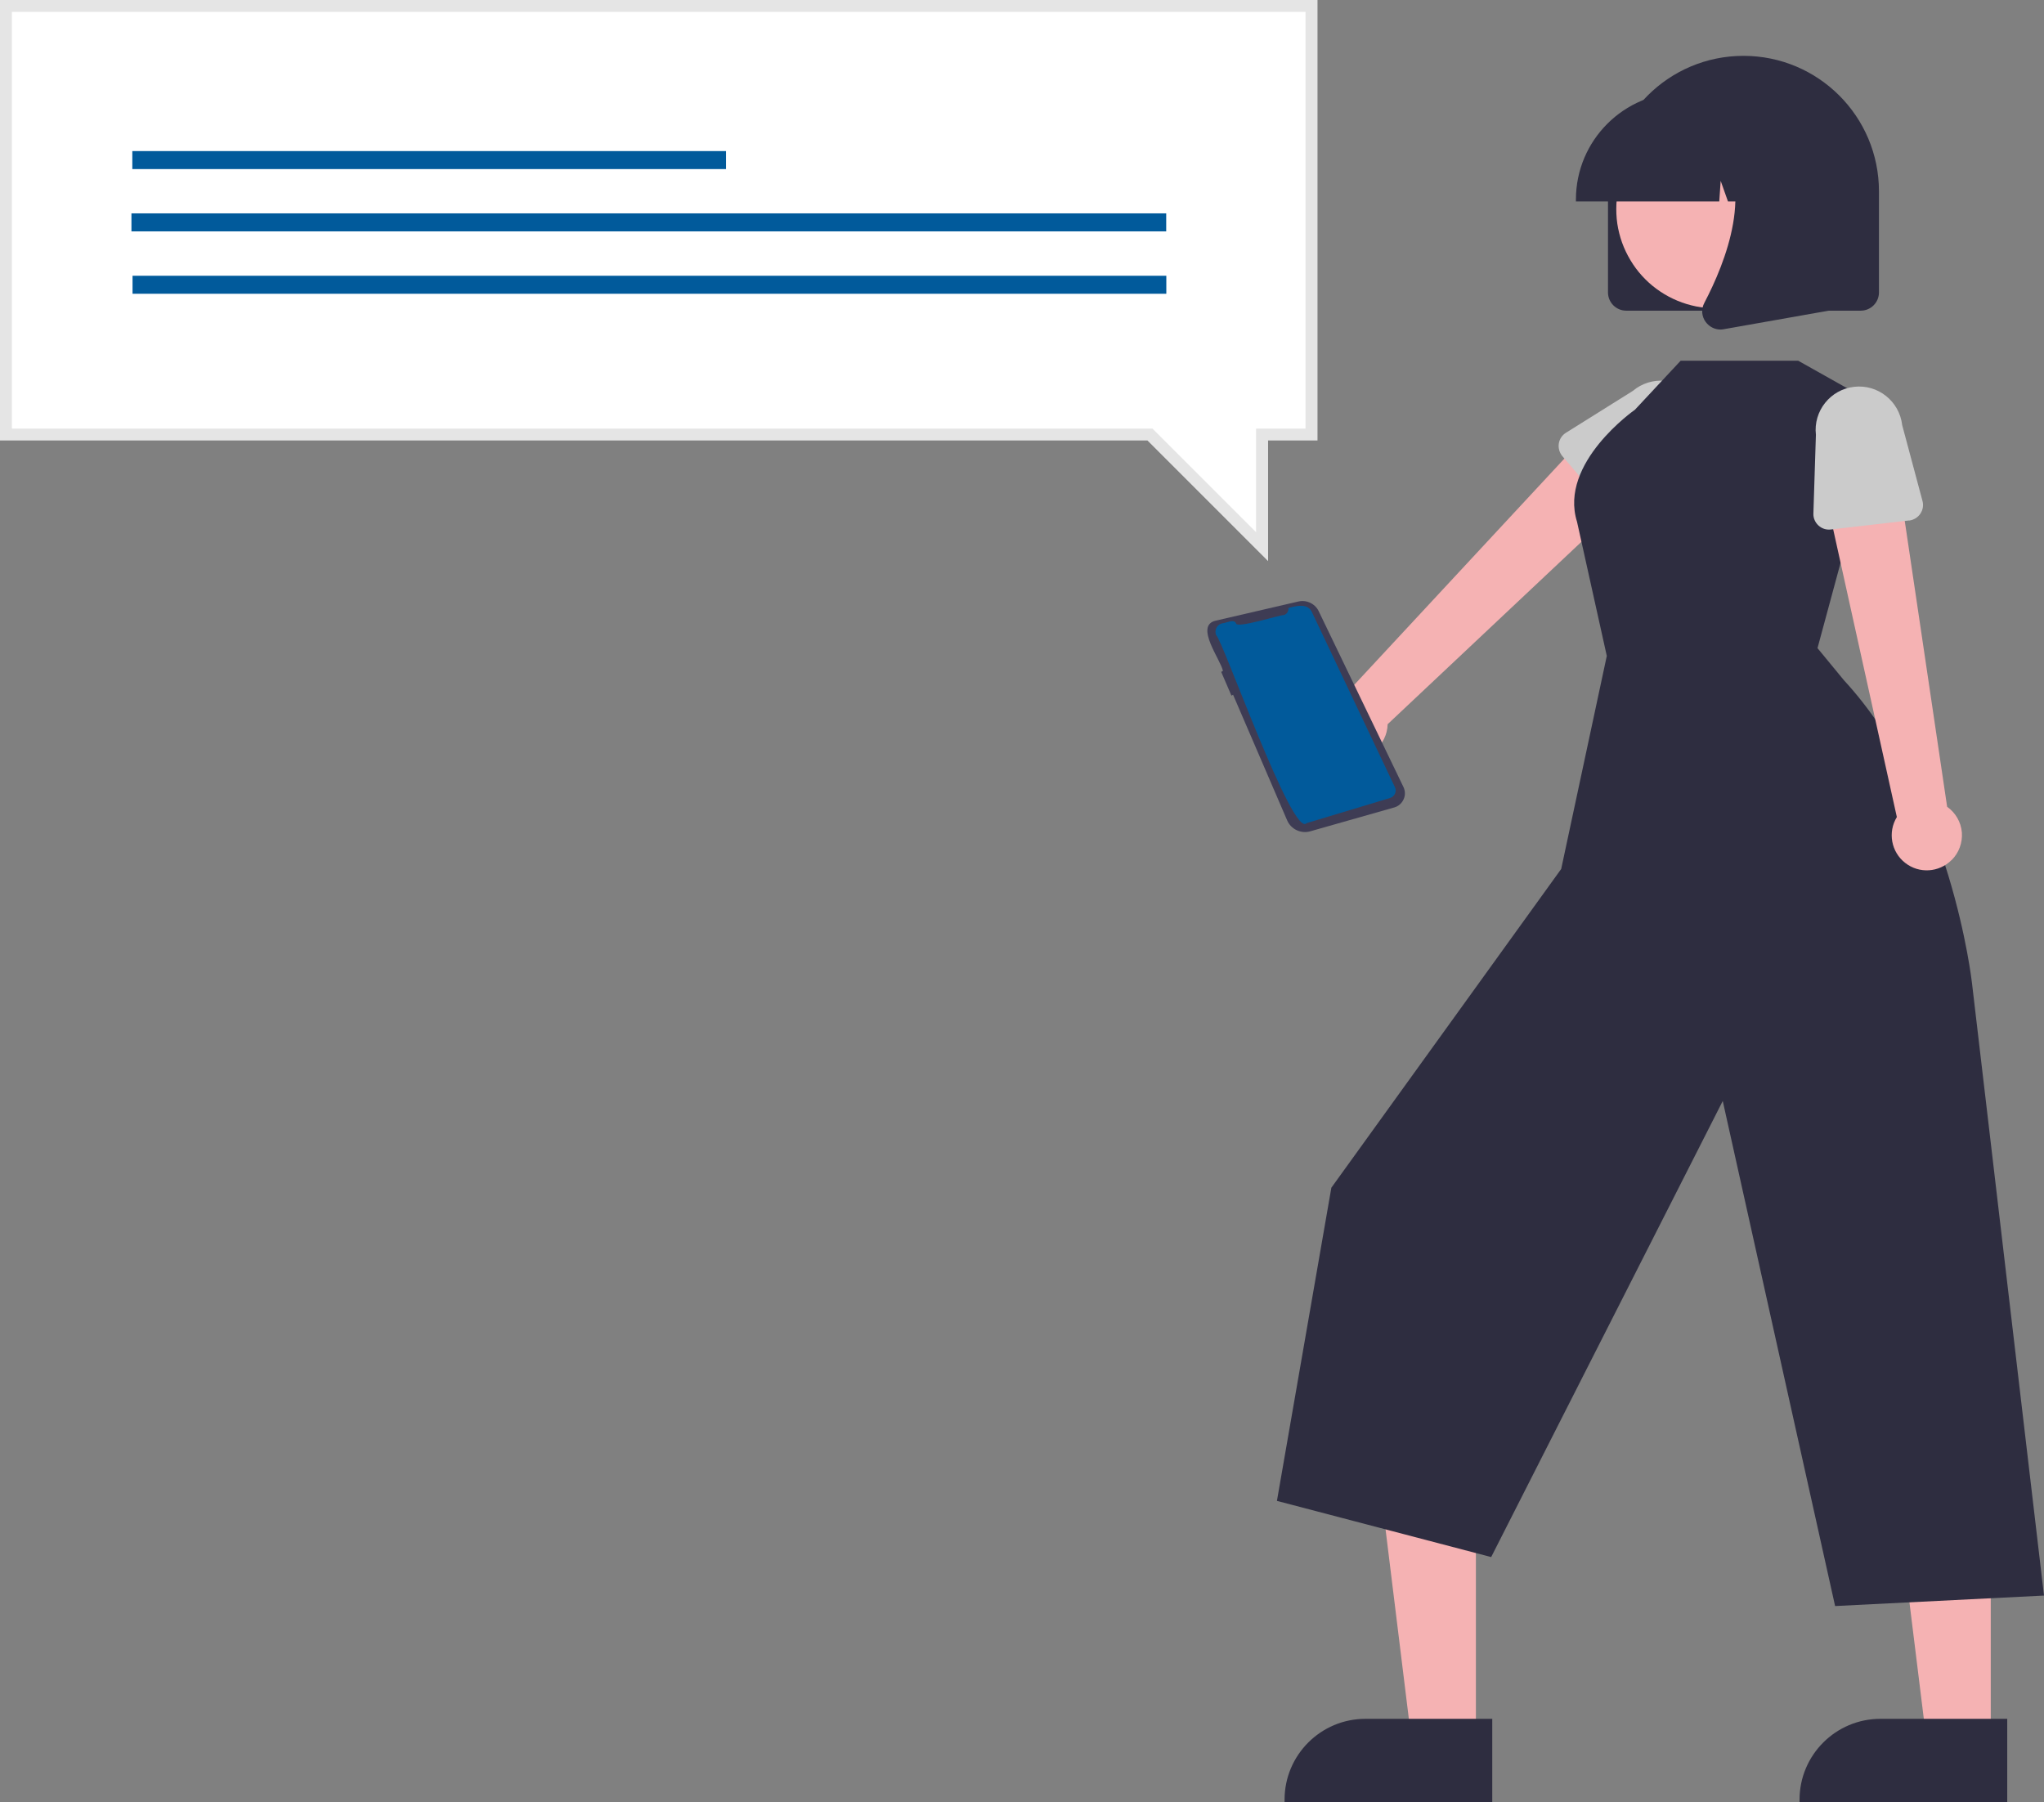 <?xml version="1.0" encoding="UTF-8"?>
<svg id="_レイヤー_2" data-name="レイヤー 2" xmlns="http://www.w3.org/2000/svg" viewBox="0 0 187.38 165.22">
  <rect x="0" y="0" width="187.38" height="165.22" fill="#808080" stroke="none"/>
  <defs>
    <style>
      .cls-1 {
        fill: #e5e5e5;
      }

      .cls-2 {
        fill: #2e2d40;
      }

      .cls-3 {
        fill: #fff;
      }

      .cls-4 {
        fill: #015a9b;
      }

      .cls-5 {
        fill: #f5b2b3;
      }

      .cls-6 {
        fill: #3e3c54;
      }

      .cls-7 {
        fill: #cbcbcb;
      }
    </style>
  </defs>
  <g id="pc">
    <g id="img_step02">
      <path class="cls-5" d="M123.38,69.45c.93.19,1.89-.05,2.63-.64.74-.59,1.18-1.48,1.2-2.42l24.15-22.73-5.43-4.33-22.07,23.76c-1.63.07-2.94,1.35-3.06,2.97s.99,3.08,2.59,3.39h0Z"/>
      <path class="cls-7" d="M147.93,47.33l-4.7-5.51c-.27-.32-.39-.74-.33-1.15.06-.41.3-.78.66-1l6.12-3.83c1.68-1.42,4.19-1.22,5.61.46,1.42,1.68,1.22,4.19-.46,5.61l-4.73,5.42c-.27.31-.67.49-1.09.49-.42,0-.81-.19-1.08-.5h0Z"/>
      <polygon class="cls-5" points="135.3 159.49 129.39 159.49 126.59 136.72 135.3 136.72 135.3 159.49"/>
      <path class="cls-2" d="M136.8,165.22h-19.04v-.24c0-4.09,3.32-7.41,7.41-7.41h11.63s0,7.65,0,7.65Z"/>
      <polygon class="cls-5" points="182.5 159.49 176.6 159.49 173.79 136.72 182.5 136.72 182.5 159.49"/>
      <path class="cls-2" d="M184.01,165.22h-19.04v-.24c0-4.09,3.32-7.41,7.41-7.41h11.63s0,7.65,0,7.65Z"/>
      <path class="cls-2" d="M166.62,59.4l5.95-21.99-7.72-4.34h-10.78l-4.19,4.49s-7,4.87-5.31,10.27l2.73,12.3-4.18,19.53-21.07,29.22-4.99,28.71,19.64,5.15,21.23-41.81,10.3,46.3,19.15-.96-6.6-56.13s-1.88-17.1-11.74-27.78l-2.42-2.94Z"/>
      <path class="cls-5" d="M178.91,78.85c.67-.67,1.01-1.59.94-2.54-.08-.94-.57-1.8-1.35-2.35l-4.62-31.16-6.63,2.09,6.64,30.01c-.85,1.39-.52,3.2.76,4.2,1.28,1.01,3.11.89,4.26-.26Z"/>
      <path class="cls-7" d="M175.02,47.71l-7.19.83c-.41.05-.83-.09-1.13-.37s-.48-.68-.46-1.1l.23-7.21c-.25-2.18,1.33-4.16,3.51-4.4,2.18-.25,4.15,1.33,4.4,3.51l1.86,6.95c.11.4.04.83-.2,1.18-.23.34-.61.57-1.02.62Z"/>
      <path class="cls-2" d="M147.41,26.81v-9.27c0-6.86,5.56-12.42,12.42-12.42s12.42,5.56,12.42,12.42v9.27c0,.92-.75,1.67-1.67,1.67h-21.5c-.92,0-1.67-.75-1.67-1.67h0Z"/>
      <path class="cls-5" d="M157.27,10.06c.6,0,1.19.06,1.78.17.59.12,1.16.29,1.71.52.55.23,1.08.51,1.57.84.5.33.96.71,1.38,1.13.42.42.8.88,1.13,1.38.33.5.61,1.02.84,1.57.23.55.4,1.12.52,1.71.12.59.17,1.18.17,1.78s-.06,1.19-.17,1.78c-.12.59-.29,1.16-.52,1.71-.23.55-.51,1.08-.84,1.57-.33.5-.71.96-1.13,1.38-.42.42-.88.8-1.38,1.13-.5.33-1.02.61-1.57.84-.55.23-1.12.4-1.71.52-.59.12-1.18.17-1.78.17s-1.19-.06-1.78-.17c-.59-.12-1.16-.29-1.71-.52s-1.08-.51-1.57-.84c-.5-.33-.96-.71-1.38-1.13-.42-.42-.8-.88-1.13-1.38s-.61-1.02-.84-1.57c-.23-.55-.4-1.12-.52-1.71-.12-.59-.17-1.18-.17-1.78s.06-1.19.17-1.78c.12-.59.29-1.16.52-1.71.23-.55.51-1.08.84-1.57s.71-.96,1.13-1.38c.42-.42.88-.8,1.38-1.13.5-.33,1.02-.61,1.57-.84.55-.23,1.12-.4,1.71-.52.59-.12,1.18-.17,1.78-.17Z"/>
      <path class="cls-2" d="M144.47,18.29c0-5.42,4.4-9.82,9.82-9.82h1.85c5.42,0,9.82,4.4,9.82,9.82v.18h-3.92l-1.34-3.74-.27,3.74h-2.02l-.67-1.89-.13,1.89h-13.14v-.18Z"/>
      <path class="cls-2" d="M156.37,29.52c-.38-.51-.43-1.19-.13-1.75,1.96-3.74,4.71-10.64,1.06-14.89l-.26-.31h10.6v15.91l-9.62,1.7c-.1.02-.2.03-.3.03-.53,0-1.03-.26-1.35-.69h0Z"/>
      <path class="cls-6" d="M111.44,56.9l7.59-1.76c.75-.17,1.53.2,1.86.89l7.77,16.12c.17.36.18.77.01,1.13-.16.36-.47.63-.85.74l-7.71,2.19c-.85.24-1.76-.19-2.11-1l-4.96-11.52-.15.08-.94-2.18.16-.08c-.16-.97-2.64-4.16-.67-4.61Z"/>
      <path class="cls-4" d="M118.11,55.74c.73-.2,1.8-.48,2.18.42l7.59,16.01c.09.19.09.4,0,.59-.08.19-.25.33-.44.39l-7.66,2.31c-1.28,1.46-7.78-17.03-8.29-17.22-.09-.22-.08-.47.02-.68.11-.21.3-.37.54-.42.32,0,1.07-.44,1.26,0,0,.52,4.15-.81,4.36-.75.29-.07.48-.35.44-.64Z"/>
      <polygon class="cls-3" points=".55 .54 120.23 .54 120.23 39.84 115.7 39.84 115.7 50.11 105.42 39.84 .55 39.84 .55 .54"/>
      <path class="cls-1" d="M1.09,39.29h104.56l9.5,9.5v-9.5h4.53V1.09H1.09v38.2ZM116.24,51.43l-11.05-11.05H0V0h120.78v40.38h-4.53v11.05Z"/>
      <rect class="cls-4" x="12.13" y="13.85" width="54.43" height="1.65"/>
      <rect class="cls-4" x="12.05" y="19.56" width="94.86" height="1.65"/>
      <rect class="cls-4" x="12.15" y="25.28" width="94.77" height="1.65"/>
    </g>
  </g>
</svg>